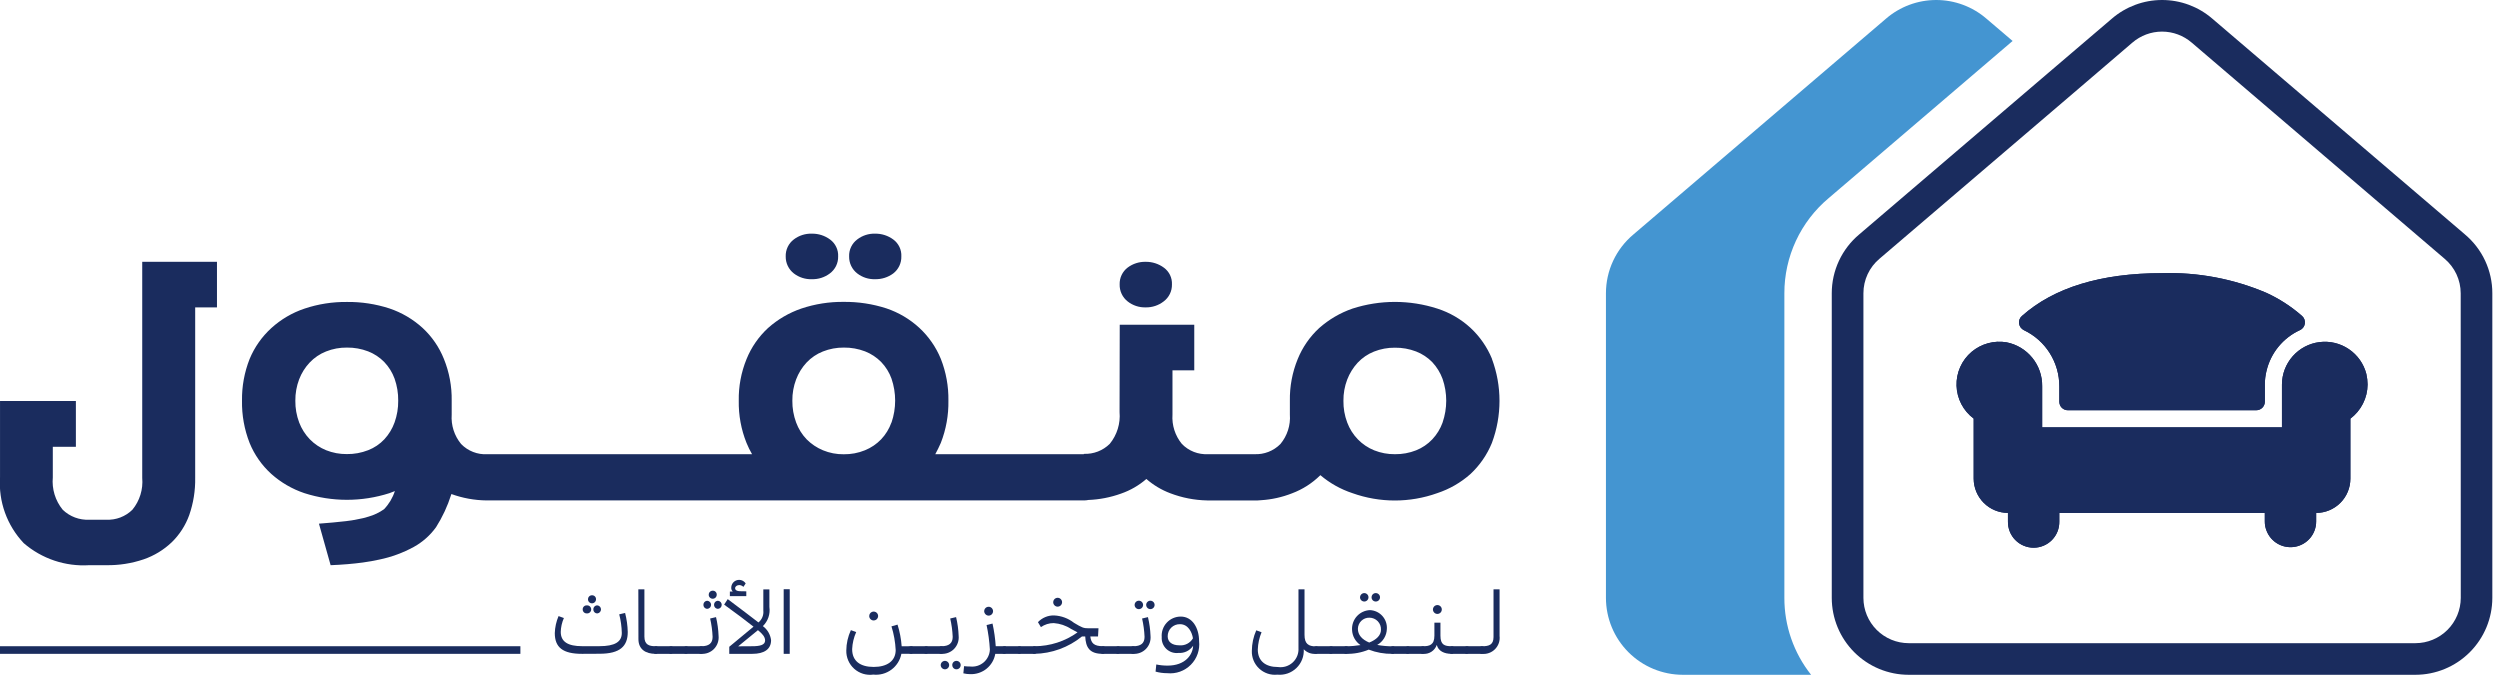 <svg width="218" height="59" viewBox="0 0 218 59" fill="none" xmlns="http://www.w3.org/2000/svg"><g id="logo 1" clip-path="url(#clip0_255_2)"><g id="14"><path id="Path 220" d="M12.402 41.67C12.491 42.673 12.184 43.671 11.545 44.449C11.246 44.743 10.889 44.972 10.498 45.122C10.106 45.272 9.688 45.339 9.269 45.32H7.786C7.361 45.341 6.935 45.274 6.537 45.125C6.138 44.975 5.774 44.745 5.468 44.449C4.821 43.656 4.511 42.641 4.605 41.622V38.96H6.617V34.97H0.002V41.611C-0.07 42.66 0.077 43.713 0.433 44.703C0.789 45.693 1.346 46.598 2.069 47.362C3.65 48.727 5.704 49.417 7.788 49.284H9.271C10.376 49.302 11.476 49.13 12.523 48.775C13.436 48.462 14.27 47.955 14.97 47.29C15.656 46.624 16.18 45.81 16.503 44.911C16.864 43.87 17.039 42.773 17.02 41.671V26.804H18.92V22.83H12.402V41.67Z" fill="#1A2C5E"/><path id="Path 221" d="M130.101 31.289C129.679 30.264 129.04 29.343 128.228 28.589C127.397 27.826 126.41 27.253 125.336 26.909C122.93 26.133 120.342 26.133 117.936 26.909C116.865 27.28 115.878 27.858 115.03 28.609C114.213 29.363 113.574 30.289 113.157 31.32C112.688 32.469 112.457 33.701 112.477 34.942V36.149C112.546 37.078 112.251 37.998 111.656 38.715C111.36 39.015 111.005 39.25 110.612 39.403C110.219 39.556 109.799 39.625 109.378 39.604H105.341C104.92 39.627 104.499 39.56 104.106 39.407C103.713 39.253 103.357 39.017 103.063 38.715C102.471 37.996 102.176 37.078 102.24 36.149V32.293H104.14V28.319H97.641L97.625 35.926C97.714 36.928 97.408 37.924 96.772 38.703C96.475 38.996 96.121 39.225 95.732 39.375C95.343 39.525 94.927 39.593 94.51 39.576V39.608H81.556C81.728 39.294 81.889 38.965 82.039 38.622C82.498 37.449 82.723 36.198 82.701 34.939C82.722 33.691 82.497 32.45 82.039 31.289C81.618 30.264 80.979 29.343 80.166 28.589C79.337 27.826 78.358 27.247 77.29 26.889C76.09 26.501 74.836 26.311 73.575 26.324C72.318 26.31 71.067 26.506 69.875 26.906C68.803 27.273 67.815 27.851 66.969 28.606C66.153 29.361 65.513 30.287 65.096 31.317C64.629 32.466 64.398 33.698 64.42 34.939C64.397 36.2 64.626 37.452 65.096 38.622C65.234 38.962 65.397 39.291 65.581 39.608H42.488C42.067 39.631 41.646 39.564 41.253 39.41C40.86 39.257 40.504 39.021 40.21 38.719C39.617 38.001 39.322 37.082 39.387 36.153V34.946C39.409 33.696 39.178 32.454 38.707 31.296C38.296 30.269 37.662 29.347 36.85 28.596C36.015 27.835 35.031 27.256 33.96 26.896C32.766 26.508 31.516 26.317 30.26 26.331C28.998 26.316 27.743 26.512 26.547 26.913C25.475 27.273 24.491 27.852 23.655 28.613C22.835 29.362 22.19 30.281 21.765 31.307C21.309 32.464 21.085 33.698 21.103 34.941C21.081 36.2 21.306 37.451 21.765 38.624C22.185 39.654 22.831 40.577 23.655 41.324C24.495 42.075 25.479 42.646 26.547 43.004C28.957 43.777 31.548 43.777 33.958 43.004C34.121 42.946 34.278 42.883 34.433 42.821C34.242 43.413 33.919 43.954 33.489 44.403C33.073 44.697 32.609 44.917 32.119 45.055C31.984 45.097 31.843 45.135 31.694 45.174C31.674 45.18 31.654 45.185 31.634 45.188C31.157 45.301 30.673 45.386 30.185 45.442C29.452 45.527 28.661 45.6 27.812 45.663L28.83 49.285C29.854 49.245 30.784 49.166 31.63 49.052C32.153 48.98 32.636 48.895 33.089 48.792C34.136 48.575 35.145 48.204 36.083 47.692C36.85 47.269 37.513 46.68 38.025 45.969C38.583 45.086 39.026 44.136 39.341 43.14C39.349 43.12 39.355 43.1 39.361 43.08C40.346 43.438 41.386 43.627 42.434 43.637H94.509C94.643 43.638 94.778 43.624 94.909 43.597C95.879 43.559 96.837 43.372 97.75 43.044C98.563 42.763 99.314 42.329 99.964 41.766C100.579 42.303 101.285 42.725 102.049 43.012C103.078 43.405 104.168 43.617 105.269 43.638H109.676C109.769 43.638 109.862 43.631 109.954 43.618C110.884 43.562 111.799 43.359 112.665 43.018C113.584 42.673 114.421 42.139 115.12 41.45L115.136 41.434C115.957 42.132 116.906 42.664 117.929 43.002C120.321 43.858 122.937 43.858 125.329 43.002C126.396 42.65 127.38 42.084 128.221 41.338C129.035 40.58 129.674 39.653 130.094 38.623C130.977 36.258 130.977 33.655 130.094 31.29L130.101 31.289ZM32.101 39.258C31.51 39.489 30.879 39.604 30.244 39.596C29.624 39.603 29.009 39.488 28.433 39.258C27.899 39.041 27.415 38.715 27.012 38.302C26.606 37.88 26.291 37.38 26.084 36.833C25.858 36.229 25.746 35.588 25.754 34.943C25.747 34.307 25.859 33.675 26.084 33.08C26.292 32.535 26.605 32.035 27.006 31.611C27.404 31.191 27.889 30.863 28.427 30.649C29.009 30.416 29.631 30.301 30.258 30.309C30.887 30.302 31.512 30.414 32.099 30.639C32.63 30.844 33.111 31.161 33.508 31.569C33.905 31.985 34.212 32.479 34.408 33.02C34.625 33.637 34.732 34.288 34.724 34.942C34.731 35.586 34.624 36.226 34.408 36.832C34.214 37.376 33.912 37.876 33.521 38.301C33.126 38.722 32.641 39.049 32.103 39.258H32.101ZM77.733 36.843C77.539 37.39 77.232 37.891 76.833 38.312C76.435 38.724 75.955 39.049 75.424 39.264C74.837 39.503 74.207 39.621 73.573 39.612C72.952 39.62 72.336 39.501 71.762 39.264C71.23 39.044 70.747 38.72 70.341 38.312C69.937 37.891 69.625 37.391 69.423 36.843C69.198 36.235 69.086 35.591 69.093 34.943C69.086 34.307 69.198 33.675 69.423 33.08C69.629 32.536 69.939 32.037 70.335 31.611C70.732 31.19 71.217 30.861 71.756 30.649C72.337 30.418 72.956 30.303 73.581 30.309C74.213 30.301 74.841 30.413 75.432 30.639C75.962 30.846 76.442 31.163 76.841 31.569C77.24 31.984 77.547 32.48 77.741 33.022C78.163 34.261 78.163 35.605 77.741 36.845L77.733 36.843ZM125.795 36.843C125.599 37.389 125.293 37.889 124.895 38.312C124.5 38.729 124.019 39.055 123.486 39.268C122.898 39.5 122.269 39.614 121.637 39.606C121.017 39.613 120.402 39.498 119.826 39.268C119.291 39.051 118.807 38.726 118.405 38.312C117.998 37.891 117.682 37.391 117.477 36.843C117.25 36.239 117.138 35.598 117.147 34.953C117.139 34.319 117.251 33.689 117.477 33.096C117.686 32.553 117.995 32.055 118.389 31.627C118.786 31.204 119.271 30.873 119.81 30.659C120.39 30.428 121.01 30.313 121.635 30.319C122.267 30.311 122.894 30.423 123.484 30.649C124.014 30.855 124.495 31.172 124.893 31.579C125.288 32.001 125.594 32.499 125.793 33.042C126.217 34.273 126.217 35.611 125.793 36.842L125.795 36.843Z" fill="#1A2C5E"/><path id="Path 222" d="M69.226 23.846C69.674 24.189 70.228 24.366 70.792 24.346C71.356 24.363 71.909 24.186 72.36 23.846C72.591 23.675 72.778 23.451 72.905 23.192C73.031 22.934 73.093 22.649 73.086 22.361C73.1 22.078 73.044 21.796 72.922 21.54C72.802 21.284 72.619 21.061 72.392 20.892C71.931 20.547 71.368 20.366 70.792 20.375C70.228 20.358 69.675 20.534 69.226 20.875C68.996 21.047 68.812 21.272 68.688 21.53C68.564 21.789 68.504 22.074 68.514 22.36C68.509 22.646 68.571 22.929 68.694 23.187C68.818 23.445 69 23.671 69.226 23.846Z" fill="#1A2C5E"/><path id="Path 223" d="M74.756 23.846C75.199 24.187 75.746 24.364 76.305 24.346C76.874 24.36 77.431 24.184 77.889 23.846C78.116 23.672 78.298 23.447 78.421 23.189C78.544 22.93 78.605 22.647 78.597 22.361C78.611 22.078 78.555 21.796 78.435 21.54C78.314 21.284 78.132 21.061 77.905 20.892C77.444 20.547 76.881 20.365 76.305 20.375C75.747 20.359 75.2 20.536 74.756 20.875C74.526 21.046 74.341 21.271 74.216 21.529C74.092 21.788 74.033 22.073 74.044 22.36C74.038 22.646 74.099 22.93 74.223 23.188C74.347 23.446 74.529 23.671 74.756 23.846Z" fill="#1A2C5E"/><path id="Path 224" d="M98.334 26.287C98.779 26.637 99.334 26.82 99.9 26.804C100.466 26.816 101.02 26.634 101.468 26.287C101.699 26.116 101.886 25.891 102.012 25.632C102.138 25.373 102.201 25.088 102.194 24.8C102.206 24.52 102.15 24.24 102.029 23.987C101.908 23.734 101.726 23.514 101.5 23.347C101.038 23.004 100.476 22.822 99.9 22.83C99.337 22.817 98.785 22.993 98.334 23.33C98.109 23.502 97.927 23.724 97.805 23.98C97.684 24.235 97.625 24.516 97.634 24.799C97.626 25.085 97.685 25.368 97.807 25.627C97.928 25.885 98.109 26.111 98.334 26.287Z" fill="#1A2C5E"/><path id="Path 225" d="M50.755 57.015C49.075 57.015 48.378 56.456 48.378 55.204C48.395 54.694 48.506 54.192 48.706 53.723L49.171 53.892C49.003 54.273 48.91 54.683 48.897 55.099C48.897 55.97 49.539 56.347 50.754 56.347H52.267C53.619 56.347 54.221 55.971 54.221 55.194C54.209 54.646 54.134 54.101 53.996 53.57L54.509 53.449C54.649 53.991 54.726 54.547 54.74 55.107C54.74 56.347 54.076 57.007 52.283 57.007L50.755 57.015ZM50.811 53.141C50.809 53.094 50.817 53.048 50.834 53.004C50.852 52.961 50.877 52.921 50.91 52.888C50.943 52.855 50.983 52.829 51.026 52.812C51.07 52.795 51.116 52.787 51.163 52.789C51.212 52.784 51.262 52.789 51.309 52.804C51.356 52.819 51.399 52.844 51.436 52.877C51.472 52.91 51.502 52.95 51.522 52.996C51.542 53.041 51.553 53.09 51.553 53.139C51.553 53.188 51.542 53.237 51.522 53.282C51.502 53.327 51.472 53.368 51.436 53.401C51.399 53.434 51.356 53.459 51.309 53.474C51.262 53.489 51.212 53.494 51.163 53.489C51.117 53.49 51.07 53.482 51.027 53.465C50.984 53.448 50.945 53.422 50.912 53.39C50.879 53.357 50.853 53.318 50.836 53.275C50.818 53.231 50.81 53.185 50.811 53.139V53.141ZM51.276 52.26C51.274 52.213 51.282 52.167 51.299 52.123C51.316 52.08 51.342 52.04 51.375 52.007C51.408 51.974 51.448 51.948 51.491 51.931C51.535 51.914 51.581 51.906 51.628 51.908C51.674 51.907 51.72 51.915 51.763 51.932C51.806 51.949 51.845 51.975 51.877 52.008C51.91 52.041 51.935 52.081 51.951 52.124C51.967 52.167 51.974 52.214 51.972 52.26C51.972 52.353 51.935 52.442 51.87 52.507C51.804 52.573 51.715 52.61 51.622 52.61C51.529 52.61 51.44 52.573 51.374 52.507C51.309 52.442 51.272 52.353 51.272 52.26H51.276ZM51.741 53.141C51.739 53.094 51.747 53.048 51.764 53.004C51.782 52.961 51.807 52.921 51.84 52.888C51.873 52.855 51.913 52.829 51.956 52.812C52 52.795 52.046 52.787 52.093 52.789C52.179 52.798 52.259 52.839 52.317 52.904C52.375 52.968 52.407 53.052 52.407 53.139C52.407 53.226 52.375 53.31 52.317 53.374C52.259 53.439 52.179 53.48 52.093 53.489C52.047 53.491 52 53.483 51.957 53.466C51.913 53.449 51.874 53.423 51.841 53.39C51.808 53.357 51.782 53.318 51.765 53.275C51.748 53.232 51.74 53.185 51.741 53.139V53.141Z" fill="#1A2C5E"/><path id="Path 226" d="M55.663 51.389H56.192V55.509C56.192 56.215 56.592 56.35 57.16 56.35H57.192L57.327 56.374L57.305 56.99L57.168 57.014H57.152C56.319 57.014 55.671 56.63 55.671 55.734L55.663 51.389Z" fill="#1A2C5E"/><path id="Path 227" d="M57.055 56.391L57.192 56.351H58.512L58.649 56.391L58.625 56.975L58.496 57.015H57.168L57.031 56.975L57.055 56.391Z" fill="#1A2C5E"/><path id="Path 228" d="M58.378 56.391L58.513 56.351H59.835L59.97 56.391L59.946 56.975L59.819 57.015H58.489L58.36 56.967L58.378 56.391Z" fill="#1A2C5E"/><path id="Path 229" d="M59.698 56.391L59.835 56.351H61.155L61.292 56.391L61.268 56.975L61.139 57.015H59.811L59.674 56.975L59.698 56.391Z" fill="#1A2C5E"/><path id="Path 230" d="M60.994 56.991L61.018 56.375L61.155 56.351C61.803 56.351 62.139 56.104 62.139 55.534C62.117 54.995 62.045 54.459 61.924 53.934L62.437 53.813C62.565 54.349 62.639 54.896 62.66 55.447C62.681 55.655 62.655 55.864 62.586 56.061C62.517 56.258 62.406 56.438 62.261 56.587C62.115 56.736 61.938 56.852 61.743 56.926C61.548 57 61.339 57.03 61.131 57.015L60.994 56.991ZM61.34 52.741C61.338 52.694 61.346 52.648 61.363 52.604C61.38 52.561 61.406 52.521 61.439 52.488C61.472 52.455 61.512 52.429 61.555 52.412C61.599 52.395 61.645 52.387 61.692 52.389C61.778 52.398 61.858 52.439 61.916 52.504C61.974 52.568 62.007 52.652 62.007 52.739C62.007 52.826 61.974 52.91 61.916 52.974C61.858 53.039 61.778 53.08 61.692 53.089C61.645 53.091 61.599 53.083 61.555 53.066C61.512 53.048 61.472 53.023 61.439 52.99C61.406 52.957 61.38 52.917 61.363 52.874C61.346 52.83 61.338 52.784 61.34 52.737V52.741ZM61.803 51.86C61.802 51.813 61.81 51.767 61.827 51.724C61.844 51.68 61.87 51.641 61.903 51.608C61.936 51.575 61.975 51.549 62.019 51.532C62.062 51.515 62.108 51.507 62.155 51.508C62.201 51.507 62.247 51.515 62.29 51.532C62.333 51.549 62.372 51.575 62.404 51.608C62.437 51.642 62.462 51.681 62.478 51.724C62.494 51.767 62.502 51.814 62.499 51.86C62.499 51.953 62.462 52.042 62.397 52.108C62.331 52.173 62.242 52.21 62.149 52.21C62.056 52.21 61.967 52.173 61.901 52.108C61.836 52.042 61.799 51.953 61.799 51.86H61.803ZM62.268 52.741C62.266 52.694 62.274 52.648 62.291 52.604C62.309 52.561 62.334 52.521 62.367 52.488C62.4 52.455 62.44 52.429 62.483 52.412C62.527 52.395 62.573 52.387 62.62 52.389C62.706 52.398 62.786 52.439 62.844 52.504C62.902 52.568 62.934 52.652 62.934 52.739C62.934 52.826 62.902 52.91 62.844 52.974C62.786 53.039 62.706 53.08 62.62 53.089C62.573 53.09 62.527 53.082 62.484 53.065C62.44 53.048 62.401 53.022 62.368 52.989C62.335 52.956 62.309 52.917 62.292 52.873C62.275 52.83 62.267 52.784 62.268 52.737V52.741Z" fill="#1A2C5E"/><path id="Path 231" d="M67.238 55.824C67.238 56.624 66.622 57.015 65.606 57.015H63.592V56.399L65.707 54.646C65.027 54.109 64.288 53.546 63.145 52.724L63.457 52.243C64.594 53.1 65.457 53.748 66.137 54.277C66.289 54.153 66.407 53.993 66.481 53.811C66.556 53.629 66.583 53.432 66.562 53.237V51.396H67.091V52.923C67.135 53.227 67.107 53.538 67.008 53.829C66.909 54.12 66.743 54.383 66.522 54.597C66.719 54.742 66.883 54.926 67.007 55.137C67.13 55.348 67.209 55.582 67.238 55.824ZM65.077 51.564V51.981H63.644V51.581H63.894C63.849 51.537 63.813 51.483 63.791 51.423C63.769 51.364 63.76 51.3 63.765 51.237C63.768 51.091 63.817 50.949 63.906 50.832C63.996 50.716 64.12 50.632 64.261 50.591C64.402 50.551 64.552 50.557 64.689 50.608C64.826 50.66 64.943 50.754 65.023 50.877L64.823 51.177C64.728 51.079 64.599 51.022 64.463 51.018C64.28 51.018 64.103 51.129 64.103 51.29C64.103 51.451 64.256 51.554 64.528 51.554L65.077 51.564ZM65.604 56.351C66.236 56.351 66.717 56.251 66.717 55.856C66.717 55.518 66.461 55.256 66.093 54.95L64.37 56.359L65.604 56.351Z" fill="#1A2C5E"/><path id="Path 232" d="M68.337 57.015V51.38H68.864V57.015H68.337Z" fill="#1A2C5E"/><path id="Path 233" d="M79.447 56.35L79.584 56.374L79.56 56.99L79.423 57.014H78.6C78.493 57.568 78.181 58.062 77.727 58.397C77.273 58.732 76.71 58.885 76.149 58.825C75.852 58.866 75.549 58.842 75.263 58.755C74.976 58.667 74.711 58.518 74.488 58.319C74.264 58.119 74.086 57.873 73.967 57.598C73.848 57.323 73.79 57.025 73.797 56.725C73.803 56.111 73.939 55.505 74.197 54.948L74.66 55.117C74.45 55.587 74.33 56.092 74.308 56.606C74.308 57.654 75.02 58.157 76.19 58.157C77.36 58.157 78.104 57.63 78.104 56.684C78.069 55.983 77.945 55.289 77.736 54.619L78.265 54.466C78.458 55.08 78.579 55.714 78.625 56.356L79.447 56.35ZM75.797 53.716C75.797 53.639 75.82 53.564 75.862 53.501C75.905 53.437 75.966 53.387 76.037 53.358C76.107 53.328 76.185 53.321 76.261 53.336C76.336 53.351 76.405 53.388 76.459 53.442C76.514 53.496 76.551 53.565 76.566 53.64C76.581 53.716 76.573 53.794 76.543 53.865C76.514 53.935 76.464 53.996 76.401 54.039C76.337 54.081 76.262 54.104 76.185 54.104C76.134 54.104 76.083 54.094 76.036 54.075C75.989 54.055 75.946 54.027 75.91 53.991C75.874 53.955 75.845 53.912 75.826 53.865C75.806 53.818 75.796 53.767 75.796 53.716H75.797Z" fill="#1A2C5E"/><path id="Path 234" d="M79.312 56.391L79.447 56.351H80.769L80.904 56.391L80.882 56.975L80.753 57.015H79.423L79.288 56.967L79.312 56.391Z" fill="#1A2C5E"/><path id="Path 235" d="M80.632 56.391L80.769 56.351H82.089L82.226 56.391L82.202 56.975L82.073 57.015H80.748L80.611 56.975L80.632 56.391Z" fill="#1A2C5E"/><path id="Path 236" d="M81.93 56.99L81.954 56.374L82.089 56.35C82.737 56.35 83.075 56.103 83.075 55.533C83.053 54.994 82.98 54.458 82.858 53.933L83.371 53.812C83.5 54.348 83.574 54.895 83.594 55.446C83.615 55.654 83.589 55.863 83.52 56.06C83.451 56.257 83.34 56.437 83.195 56.586C83.049 56.735 82.872 56.851 82.677 56.925C82.482 56.999 82.273 57.029 82.065 57.014L81.93 56.99ZM82.03 57.996C82.031 57.899 82.07 57.806 82.139 57.737C82.208 57.668 82.301 57.629 82.398 57.628C82.496 57.628 82.589 57.667 82.658 57.736C82.727 57.805 82.766 57.898 82.766 57.996C82.766 58.094 82.727 58.187 82.658 58.256C82.589 58.325 82.496 58.364 82.398 58.364C82.302 58.362 82.209 58.324 82.141 58.256C82.072 58.188 82.033 58.096 82.03 58V57.996ZM83.036 57.996C83.035 57.947 83.044 57.899 83.062 57.854C83.08 57.809 83.107 57.768 83.141 57.733C83.176 57.699 83.217 57.672 83.262 57.654C83.307 57.636 83.355 57.627 83.404 57.628C83.502 57.628 83.595 57.667 83.664 57.736C83.733 57.805 83.772 57.898 83.772 57.996C83.772 58.094 83.733 58.187 83.664 58.256C83.595 58.325 83.502 58.364 83.404 58.364C83.356 58.364 83.309 58.355 83.264 58.337C83.22 58.319 83.18 58.292 83.146 58.258C83.112 58.224 83.085 58.184 83.067 58.14C83.049 58.095 83.04 58.048 83.04 58L83.036 57.996Z" fill="#1A2C5E"/><path id="Path 237" d="M87.581 56.351L87.718 56.375L87.694 56.991L87.557 57.015H86.789C86.701 57.525 86.431 57.985 86.029 58.311C85.627 58.636 85.121 58.805 84.604 58.786C84.402 58.786 84.2 58.762 84.004 58.714L84.068 58.088C84.248 58.111 84.43 58.121 84.611 58.12C84.822 58.142 85.035 58.121 85.237 58.058C85.439 57.994 85.626 57.889 85.786 57.751C85.946 57.612 86.076 57.441 86.167 57.25C86.259 57.059 86.31 56.851 86.317 56.639C86.276 55.92 86.18 55.206 86.029 54.502L86.548 54.375C86.691 55.026 86.784 55.686 86.828 56.351H87.581ZM85.82 53.294C85.82 53.218 85.843 53.144 85.886 53.08C85.928 53.017 85.988 52.968 86.058 52.938C86.129 52.909 86.206 52.901 86.281 52.915C86.355 52.929 86.424 52.965 86.479 53.018C86.533 53.072 86.571 53.139 86.587 53.214C86.603 53.288 86.597 53.366 86.57 53.437C86.542 53.508 86.494 53.569 86.432 53.613C86.37 53.657 86.296 53.682 86.22 53.684C86.116 53.684 86.015 53.643 85.941 53.57C85.866 53.498 85.823 53.398 85.82 53.294Z" fill="#1A2C5E"/><path id="Path 238" d="M87.445 56.391L87.58 56.351H88.901L89.036 56.391L89.012 56.975L88.885 57.015H87.555L87.42 56.975L87.445 56.391Z" fill="#1A2C5E"/><path id="Path 239" d="M88.766 56.391L88.903 56.351H90.223L90.36 56.391L90.336 56.975L90.207 57.015H88.879L88.746 56.967L88.766 56.391Z" fill="#1A2C5E"/><path id="Path 240" d="M96.314 56.375L96.29 56.991L96.153 57.015C94.984 57.015 94.68 56.431 94.632 55.502H94.344C93.169 56.455 91.71 56.988 90.197 57.015L90.062 56.991L90.084 56.375L90.221 56.351C91.563 56.347 92.87 55.926 93.96 55.144C93.807 55.066 93.632 54.961 93.399 54.844C92.947 54.548 92.427 54.373 91.888 54.333C91.487 54.331 91.095 54.454 90.767 54.685L90.509 54.252C90.691 54.059 90.911 53.908 91.156 53.807C91.4 53.706 91.663 53.658 91.928 53.666C92.554 53.697 93.156 53.921 93.649 54.308C94.349 54.725 94.474 54.787 94.921 54.787H95.788L95.748 55.499H95.076C95.14 56.099 95.42 56.348 96.176 56.348L96.314 56.375ZM91.839 52.509C91.84 52.433 91.863 52.358 91.906 52.295C91.949 52.232 92.01 52.183 92.08 52.154C92.151 52.125 92.229 52.118 92.304 52.133C92.379 52.148 92.447 52.185 92.501 52.239C92.555 52.293 92.592 52.361 92.607 52.436C92.622 52.511 92.615 52.589 92.586 52.66C92.557 52.73 92.508 52.791 92.445 52.834C92.382 52.877 92.307 52.9 92.231 52.901C92.127 52.901 92.027 52.86 91.954 52.786C91.88 52.713 91.839 52.613 91.839 52.509Z" fill="#1A2C5E"/><path id="Path 241" d="M96.042 56.391L96.179 56.351H97.499L97.636 56.391L97.612 56.975L97.483 57.015H96.155L96.018 56.975L96.042 56.391Z" fill="#1A2C5E"/><path id="Path 242" d="M97.364 56.391L97.499 56.351H98.821L98.956 56.391L98.934 56.975L98.805 57.015H97.475L97.34 56.975L97.364 56.391Z" fill="#1A2C5E"/><path id="Path 243" d="M98.66 56.991L98.684 56.375L98.821 56.351C99.469 56.351 99.805 56.103 99.805 55.534C99.782 54.995 99.71 54.459 99.59 53.934L100.101 53.813C100.23 54.349 100.306 54.896 100.326 55.447C100.346 55.654 100.321 55.864 100.252 56.061C100.183 56.258 100.072 56.437 99.926 56.586C99.781 56.736 99.604 56.852 99.409 56.925C99.214 56.999 99.005 57.03 98.797 57.015L98.66 56.991ZM99.308 52.381C99.406 52.381 99.499 52.42 99.569 52.489C99.638 52.558 99.677 52.652 99.677 52.749C99.677 52.847 99.638 52.941 99.569 53.01C99.499 53.079 99.406 53.118 99.308 53.118C99.21 53.118 99.117 53.079 99.047 53.01C98.978 52.941 98.939 52.847 98.939 52.749C98.939 52.652 98.978 52.558 99.047 52.489C99.117 52.42 99.21 52.381 99.308 52.381ZM100.314 52.381C100.387 52.381 100.458 52.403 100.518 52.443C100.579 52.483 100.626 52.541 100.654 52.608C100.682 52.675 100.689 52.749 100.675 52.821C100.661 52.892 100.626 52.958 100.574 53.009C100.523 53.061 100.457 53.096 100.386 53.11C100.314 53.124 100.24 53.117 100.173 53.089C100.106 53.061 100.048 53.014 100.008 52.953C99.968 52.893 99.946 52.822 99.946 52.749C99.946 52.651 99.985 52.558 100.054 52.489C100.123 52.42 100.216 52.381 100.314 52.381Z" fill="#1A2C5E"/><path id="Path 244" d="M104.56 55.902C104.602 56.278 104.559 56.659 104.435 57.016C104.311 57.373 104.108 57.698 103.841 57.967C103.575 58.235 103.252 58.441 102.896 58.568C102.539 58.695 102.159 58.741 101.783 58.702C101.439 58.703 101.096 58.657 100.765 58.565L100.829 57.941C101.153 58.01 101.484 58.043 101.815 58.041C103.366 58.041 104.008 57.087 104.041 56.31C103.903 56.518 103.712 56.685 103.489 56.795C103.265 56.905 103.016 56.954 102.767 56.936C102.576 56.96 102.383 56.941 102.2 56.882C102.018 56.822 101.851 56.723 101.711 56.592C101.571 56.46 101.462 56.299 101.391 56.12C101.32 55.942 101.29 55.75 101.302 55.558C101.284 55.33 101.313 55.099 101.389 54.883C101.464 54.666 101.583 54.467 101.739 54.299C101.894 54.13 102.083 53.996 102.293 53.904C102.504 53.812 102.731 53.765 102.96 53.765C103.985 53.765 104.56 54.775 104.56 55.902ZM104.025 55.655C103.944 55.155 103.625 54.429 102.896 54.429C102.755 54.425 102.615 54.449 102.484 54.501C102.353 54.552 102.233 54.63 102.133 54.729C102.033 54.828 101.953 54.946 101.9 55.077C101.847 55.207 101.821 55.347 101.823 55.488C101.823 55.988 102.223 56.271 102.829 56.271C103.067 56.295 103.307 56.25 103.52 56.141C103.733 56.031 103.91 55.863 104.029 55.655H104.025Z" fill="#1A2C5E"/><path id="Path 245" d="M114.888 56.376L114.864 56.992L114.729 57.016C114.536 57.031 114.343 57.003 114.163 56.934C113.983 56.864 113.82 56.756 113.687 56.616C113.705 56.919 113.657 57.222 113.546 57.505C113.436 57.787 113.266 58.043 113.047 58.253C112.828 58.463 112.567 58.624 112.28 58.724C111.994 58.823 111.689 58.86 111.387 58.83C111.1 58.861 110.809 58.829 110.535 58.737C110.261 58.645 110.01 58.495 109.799 58.298C109.588 58.101 109.421 57.86 109.311 57.593C109.201 57.326 109.15 57.038 109.161 56.749C109.166 56.134 109.296 55.527 109.545 54.964L110.008 55.131C109.809 55.609 109.698 56.119 109.68 56.636C109.68 57.642 110.354 58.165 111.443 58.165C111.674 58.198 111.909 58.178 112.132 58.109C112.354 58.039 112.558 57.92 112.729 57.762C112.9 57.603 113.033 57.408 113.12 57.192C113.206 56.975 113.242 56.742 113.227 56.509V51.389H113.754V55.357C113.754 56.15 114.098 56.363 114.748 56.363L114.888 56.376Z" fill="#1A2C5E"/><path id="Path 246" d="M114.616 56.391L114.753 56.351H116.073L116.21 56.391L116.186 56.975L116.057 57.015H114.729L114.592 56.975L114.616 56.391Z" fill="#1A2C5E"/><path id="Path 247" d="M115.936 56.391L116.073 56.351H117.393L117.53 56.391L117.506 56.975L117.377 57.015H116.049L115.912 56.967L115.936 56.391Z" fill="#1A2C5E"/><path id="Path 248" d="M121.581 56.375L121.557 56.991L121.422 57.015C120.716 57.026 120.014 56.901 119.355 56.647C118.726 56.908 118.05 57.033 117.369 57.015L117.234 56.991L117.258 56.375L117.393 56.351C117.809 56.353 118.225 56.319 118.635 56.251C118.416 56.103 118.236 55.906 118.108 55.675C117.98 55.444 117.908 55.187 117.899 54.923C117.887 54.707 117.918 54.491 117.99 54.287C118.062 54.083 118.174 53.895 118.319 53.735C118.465 53.575 118.641 53.445 118.837 53.354C119.033 53.262 119.245 53.211 119.461 53.202C119.666 53.211 119.868 53.26 120.053 53.348C120.239 53.435 120.405 53.559 120.543 53.712C120.68 53.865 120.785 54.043 120.852 54.237C120.92 54.431 120.947 54.637 120.934 54.842C120.926 55.127 120.845 55.406 120.697 55.65C120.55 55.895 120.342 56.097 120.093 56.237C120.539 56.321 120.992 56.361 121.445 56.356L121.581 56.375ZM119.396 56.031C120.036 55.775 120.42 55.391 120.42 54.918C120.427 54.782 120.406 54.645 120.358 54.517C120.311 54.39 120.238 54.273 120.144 54.174C120.05 54.075 119.936 53.997 119.811 53.943C119.685 53.889 119.55 53.862 119.414 53.862C119.283 53.858 119.154 53.881 119.032 53.928C118.91 53.976 118.799 54.047 118.706 54.138C118.612 54.229 118.537 54.338 118.486 54.458C118.435 54.578 118.409 54.707 118.408 54.838C118.411 55.357 118.756 55.76 119.396 56.031ZM118.596 52.085C118.597 51.988 118.636 51.895 118.705 51.826C118.774 51.757 118.867 51.718 118.964 51.717C119.062 51.717 119.155 51.756 119.224 51.825C119.293 51.894 119.332 51.987 119.332 52.085C119.332 52.182 119.293 52.276 119.224 52.345C119.155 52.414 119.062 52.453 118.964 52.453C118.866 52.452 118.772 52.413 118.703 52.345C118.633 52.276 118.594 52.183 118.592 52.085H118.596ZM119.602 52.085C119.601 52.036 119.61 51.988 119.628 51.943C119.647 51.898 119.674 51.857 119.708 51.823C119.742 51.788 119.783 51.761 119.828 51.743C119.873 51.725 119.921 51.716 119.97 51.717C120.068 51.717 120.161 51.756 120.23 51.825C120.299 51.894 120.338 51.987 120.338 52.085C120.338 52.182 120.299 52.276 120.23 52.345C120.161 52.414 120.068 52.453 119.97 52.453C119.921 52.454 119.873 52.445 119.828 52.426C119.783 52.408 119.742 52.381 119.707 52.347C119.673 52.313 119.646 52.272 119.627 52.227C119.609 52.182 119.599 52.133 119.6 52.085H119.602Z" fill="#1A2C5E"/><path id="Path 249" d="M121.309 56.391L121.444 56.351H122.766L122.903 56.391L122.879 56.975L122.75 57.015H121.422L121.285 56.975L121.309 56.391Z" fill="#1A2C5E"/><path id="Path 250" d="M122.629 56.391L122.766 56.351H124.086L124.223 56.391L124.199 56.975L124.07 57.015H122.745L122.608 56.975L122.629 56.391Z" fill="#1A2C5E"/><path id="Path 251" d="M126.736 56.375L126.712 56.991L126.577 57.015C125.935 57.015 125.424 56.775 125.287 56.238C125.2 56.487 125.032 56.699 124.81 56.84C124.587 56.981 124.324 57.043 124.062 57.015L123.927 56.991L123.951 56.375L124.086 56.351C124.639 56.351 125.08 56.251 125.08 55.431V54.294H125.607V55.431C125.607 56.231 125.959 56.351 126.599 56.351L126.736 56.375ZM124.951 53.143C124.952 53.067 124.975 52.993 125.018 52.93C125.06 52.867 125.12 52.818 125.191 52.789C125.261 52.76 125.338 52.752 125.413 52.766C125.487 52.781 125.556 52.817 125.611 52.87C125.665 52.923 125.702 52.991 125.718 53.066C125.734 53.14 125.728 53.218 125.7 53.288C125.673 53.359 125.625 53.42 125.563 53.464C125.501 53.508 125.427 53.533 125.351 53.535C125.299 53.536 125.247 53.527 125.198 53.508C125.15 53.488 125.106 53.46 125.069 53.423C125.031 53.387 125.002 53.343 124.982 53.295C124.961 53.247 124.951 53.195 124.951 53.143Z" fill="#1A2C5E"/><path id="Path 252" d="M126.465 56.391L126.6 56.351H127.921L128.058 56.391L128.034 56.975L127.905 57.015H126.577L126.44 56.975L126.465 56.391Z" fill="#1A2C5E"/><path id="Path 253" d="M127.781 56.391L127.918 56.351H129.238L129.375 56.391L129.351 56.975L129.222 57.015H127.894L127.757 56.975L127.781 56.391Z" fill="#1A2C5E"/><path id="Path 254" d="M130.763 51.389V55.456C130.788 55.666 130.765 55.878 130.696 56.078C130.627 56.277 130.514 56.458 130.365 56.608C130.217 56.758 130.037 56.873 129.838 56.943C129.639 57.014 129.427 57.039 129.217 57.016L129.082 56.992L129.106 56.376L129.241 56.352C129.827 56.352 130.235 56.239 130.235 55.552V51.389H130.763Z" fill="#1A2C5E"/><path id="Rectangle 101" d="M45.378 56.351H0V57.015H45.378V56.351Z" fill="#1A2C5E"/><path id="Path 255" d="M175.499 3.572L159.457 17.28C158.246 18.296 157.272 19.565 156.605 20.998C155.938 22.432 155.594 23.994 155.597 25.575V52.137C155.592 54.571 156.414 56.935 157.927 58.842H146.743C144.965 58.84 143.261 58.133 142.004 56.876C140.747 55.619 140.04 53.915 140.038 52.137V25.574C140.038 24.595 140.252 23.628 140.667 22.741C141.082 21.854 141.686 21.069 142.438 20.441L164.459 1.628C165.676 0.578 167.231 0 168.838 0C170.446 0 172 0.578 173.217 1.628L175.499 3.572Z" fill="#4495D1"/><g id="Group 2"><path id="Path 256" d="M176.065 28.223C176.046 28.101 176.058 27.977 176.1 27.861C176.142 27.745 176.214 27.642 176.307 27.561C179.09 25.08 183.207 23.82 188.532 23.82C191.657 23.727 194.765 24.314 197.641 25.54C198.766 26.057 199.811 26.735 200.741 27.552C200.834 27.634 200.905 27.738 200.947 27.855C200.99 27.972 201.002 28.097 200.983 28.22C200.965 28.343 200.916 28.459 200.841 28.558C200.766 28.657 200.667 28.735 200.554 28.786C199.83 29.117 199.192 29.609 198.687 30.223C198.182 30.838 197.824 31.56 197.64 32.334C197.543 32.724 197.494 33.125 197.495 33.527V35.027C197.494 35.225 197.414 35.415 197.274 35.555C197.133 35.694 196.942 35.773 196.744 35.772H180.317C180.219 35.773 180.122 35.754 180.031 35.716C179.941 35.679 179.859 35.624 179.789 35.555C179.72 35.486 179.665 35.403 179.628 35.313C179.591 35.222 179.572 35.125 179.572 35.027V33.689C179.575 32.663 179.286 31.658 178.739 30.791C178.192 29.923 177.409 29.229 176.483 28.789C176.372 28.735 176.276 28.655 176.203 28.556C176.13 28.456 176.083 28.34 176.065 28.218V28.223Z" fill="#1A2C5E"/><g id="Group 1"><path id="Path 258" d="M214.945 20.443L192.914 1.627C191.696 0.577 190.142 0 188.534 0C186.926 0 185.372 0.577 184.154 1.627L178.683 6.294L162.13 20.435C161.378 21.064 160.773 21.85 160.359 22.738C159.944 23.626 159.729 24.594 159.73 25.574V52.137C159.731 53.915 160.438 55.62 161.695 56.877C162.952 58.134 164.657 58.841 166.435 58.842H210.622C212.4 58.841 214.106 58.134 215.363 56.877C216.621 55.62 217.329 53.915 217.331 52.137V25.574C217.333 24.596 217.12 23.63 216.707 22.743C216.294 21.856 215.692 21.071 214.942 20.443H214.945ZM214.579 52.137C214.576 53.184 214.159 54.188 213.418 54.928C212.676 55.668 211.672 56.084 210.625 56.085H166.438C165.391 56.084 164.387 55.667 163.647 54.927C162.907 54.186 162.491 53.182 162.49 52.135V25.574C162.489 24.998 162.615 24.43 162.858 23.908C163.102 23.387 163.457 22.925 163.899 22.556L180.799 8.12L185.939 3.72C186.659 3.098 187.579 2.756 188.53 2.756C189.481 2.756 190.401 3.098 191.121 3.72L213.164 22.559C213.605 22.929 213.959 23.391 214.203 23.912C214.446 24.433 214.573 25.002 214.573 25.577L214.579 52.137Z" fill="#1A2C5E"/><g id="translate" style="transform-origin: center; transform-box: fill-box; animation: translateX 2s linear infinite;"><path id="Path 257" d="M206.454 33.529C206.45 34.107 206.313 34.677 206.052 35.193C205.792 35.709 205.416 36.158 204.954 36.505V41.737C204.954 42.529 204.639 43.288 204.08 43.849C203.52 44.409 202.762 44.725 201.97 44.727V45.472C201.971 45.997 201.787 46.506 201.451 46.909C201.115 47.312 200.647 47.584 200.131 47.678C199.614 47.771 199.081 47.68 198.625 47.42C198.169 47.161 197.818 46.749 197.635 46.257C197.537 46.007 197.488 45.741 197.49 45.472V44.727H179.572V45.472C179.578 45.77 179.525 46.067 179.415 46.344C179.306 46.621 179.142 46.873 178.933 47.087C178.725 47.3 178.476 47.469 178.201 47.584C177.926 47.7 177.631 47.76 177.333 47.76C177.034 47.76 176.739 47.7 176.464 47.584C176.19 47.469 175.941 47.3 175.732 47.087C175.523 46.873 175.359 46.621 175.25 46.344C175.14 46.067 175.087 45.77 175.093 45.472V44.727C174.301 44.724 173.542 44.409 172.982 43.849C172.422 43.288 172.106 42.529 172.103 41.737V36.499C171.654 36.165 171.287 35.733 171.028 35.237C170.77 34.741 170.627 34.193 170.609 33.633C170.592 33.074 170.701 32.518 170.929 32.007C171.157 31.496 171.497 31.043 171.924 30.681C172.34 30.331 172.828 30.075 173.352 29.931C173.877 29.787 174.426 29.759 174.963 29.848C175.85 30.02 176.649 30.499 177.218 31.201C177.788 31.903 178.092 32.782 178.078 33.686V37.264H198.986V33.529C198.989 32.62 199.323 31.743 199.925 31.063C200.528 30.382 201.357 29.944 202.259 29.831C203.161 29.718 204.073 29.937 204.825 30.448C205.577 30.958 206.118 31.725 206.345 32.605C206.415 32.908 206.451 33.218 206.454 33.529Z" fill="#1A2C5E"/><path id="Path 259" d="M206.454 33.529C206.45 34.107 206.313 34.677 206.052 35.193C205.792 35.709 205.416 36.158 204.954 36.505V41.737C204.954 42.529 204.639 43.288 204.08 43.849C203.52 44.409 202.762 44.725 201.97 44.727V45.472C201.971 45.997 201.787 46.506 201.451 46.909C201.115 47.312 200.647 47.584 200.131 47.678C199.614 47.771 199.081 47.68 198.625 47.42C198.169 47.161 197.818 46.749 197.635 46.257C197.537 46.007 197.488 45.741 197.49 45.472V44.727H179.572V45.472C179.578 45.77 179.525 46.067 179.415 46.344C179.306 46.621 179.142 46.873 178.933 47.087C178.725 47.3 178.476 47.469 178.201 47.584C177.926 47.7 177.631 47.76 177.333 47.76C177.034 47.76 176.739 47.7 176.464 47.584C176.19 47.469 175.941 47.3 175.732 47.087C175.523 46.873 175.359 46.621 175.25 46.344C175.14 46.067 175.087 45.77 175.093 45.472V44.727C174.301 44.724 173.542 44.409 172.982 43.849C172.422 43.288 172.106 42.529 172.103 41.737V36.499C171.654 36.165 171.287 35.733 171.028 35.237C170.77 34.741 170.627 34.193 170.609 33.633C170.592 33.074 170.701 32.518 170.929 32.007C171.157 31.496 171.497 31.043 171.924 30.681C172.34 30.331 172.828 30.075 173.352 29.931C173.877 29.787 174.426 29.759 174.963 29.848C175.85 30.02 176.649 30.499 177.218 31.201C177.788 31.903 178.092 32.782 178.078 33.686V37.264H198.986V33.529C198.989 32.62 199.323 31.743 199.925 31.063C200.528 30.382 201.357 29.944 202.259 29.831C203.161 29.718 204.073 29.937 204.825 30.448C205.577 30.958 206.118 31.725 206.345 32.605C206.415 32.908 206.451 33.218 206.454 33.529Z" fill="#1A2C5E"/><path id="Path 260" d="M200.984 28.223C200.964 28.345 200.914 28.46 200.839 28.558C200.765 28.657 200.667 28.736 200.555 28.788C199.832 29.119 199.193 29.61 198.688 30.225C198.183 30.84 197.825 31.562 197.641 32.336C197.544 32.726 197.495 33.127 197.496 33.529V35.029C197.495 35.227 197.415 35.417 197.275 35.557C197.134 35.696 196.943 35.775 196.745 35.774H180.317C180.219 35.774 180.122 35.755 180.031 35.718C179.941 35.681 179.859 35.626 179.789 35.557C179.72 35.487 179.665 35.405 179.628 35.315C179.591 35.224 179.572 35.127 179.572 35.029V33.691C179.575 32.665 179.286 31.66 178.739 30.793C178.192 29.925 177.41 29.231 176.483 28.791C176.371 28.738 176.274 28.657 176.201 28.558C176.127 28.458 176.08 28.342 176.062 28.219C176.043 28.097 176.055 27.972 176.097 27.857C176.14 27.741 176.211 27.638 176.304 27.557C179.087 25.076 183.204 23.816 188.529 23.816C191.655 23.724 194.763 24.312 197.639 25.54C198.764 26.057 199.809 26.735 200.739 27.552C200.832 27.635 200.903 27.74 200.946 27.857C200.989 27.974 201.002 28.1 200.984 28.223Z" fill="#1A2C5E"/></g></g></g></g></g><defs><clipPath id="clip0_255_2"><rect width="217.333" height="58.842" fill="white"/></clipPath></defs><style> @keyframes translateX { 0%, 100% { transform: translateX(2px); } 50% { transform: translateX(-2px); } }</style></svg>